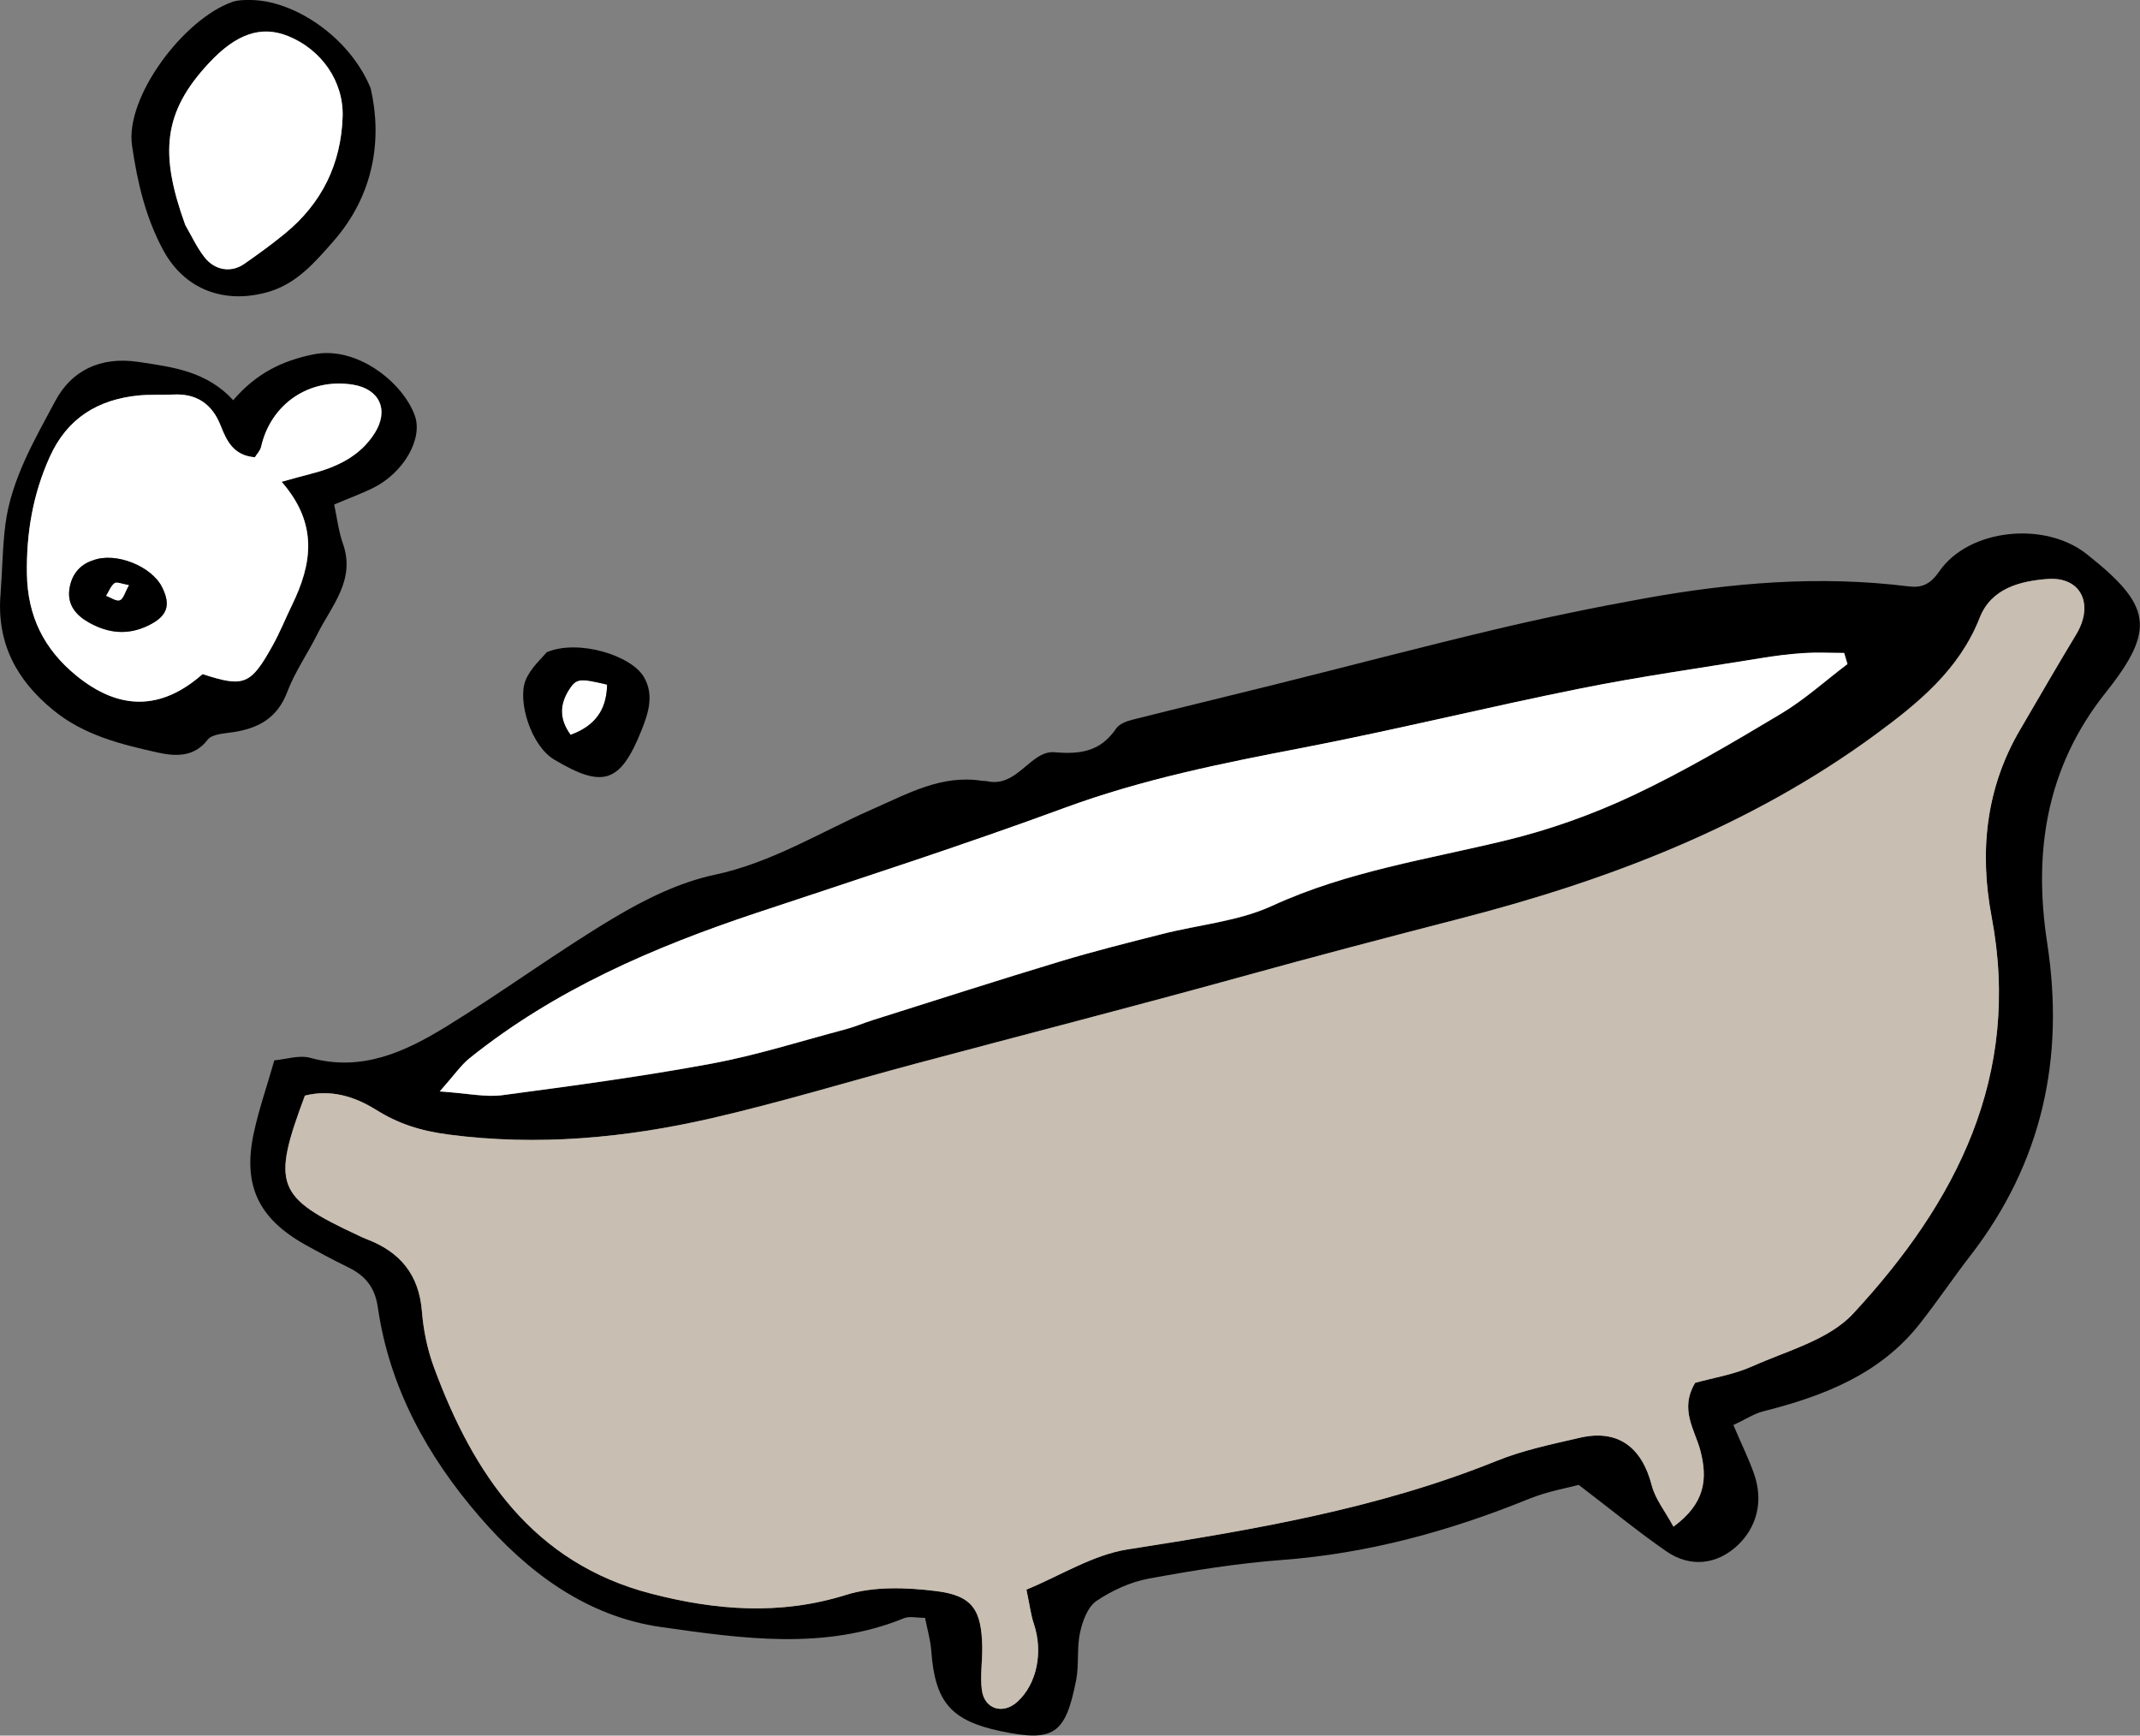 <?xml version="1.0" encoding="UTF-8"?>
<svg id="_レイヤー_2" data-name="レイヤー 2" xmlns="http://www.w3.org/2000/svg" viewBox="0 0 164.83 133.68">
  <rect x="0" y="0" width="164.83" height="133.68" fill="#808080" stroke="none"/>
  <defs>
    <style>
      .cls-1 {
        fill: #fff;
      }

      .cls-2 {
        fill: #c8beb1;
      }
    </style>
  </defs>
  <g id="_レイヤー_1-2" data-name="レイヤー 1">
    <g>
      <path class="cls-1" d="m43.95,56.6c-.94-1.28-.8-2.43-.09-3.53.54-.83.81-.83,2.9-.34-.03,1.94-.92,3.18-2.81,3.87Z"/>
      <g>
        <path d="m17.96,30.83c1.74-2.05,3.78-3.06,6.21-3.54,3.32-.66,6.86,2.16,7.78,4.72.65,1.8-.89,4.41-3.17,5.55-.94.47-1.94.83-3.04,1.3.22,1.04.34,2.08.68,3.03.98,2.81-.89,4.77-1.98,6.96-.75,1.5-1.73,2.9-2.32,4.46-.77,2.02-2.24,2.8-4.21,3.09-.67.1-1.58.14-1.91.57-1.08,1.41-2.58,1.27-3.86.99-2.83-.63-5.67-1.33-8.02-3.25C1.27,52.39-.26,49.53.04,45.79c.14-1.81.15-3.64.38-5.43.46-3.46,2.24-6.48,3.83-9.46,1.23-2.32,3.44-3.48,6.45-3.02,2.66.4,5.22.72,7.27,2.95Zm3.73,6.28c1.05-.29,1.61-.45,2.17-.59,2.02-.52,3.86-1.33,5.02-3.18,1.11-1.76.36-3.37-1.68-3.71-3.35-.55-6.33,1.47-7.08,4.78-.07.3-.33.56-.48.81-1.63-.13-2.17-1.24-2.63-2.42-.66-1.69-1.86-2.51-3.69-2.41-.88.05-1.77-.01-2.65.07-3.14.31-5.49,1.75-6.83,4.73-1.3,2.88-1.81,5.87-1.76,9.03.05,3.25,1.32,5.79,3.81,7.82,3.31,2.7,6.54,2.69,9.72-.12,3.19,1.04,3.71.84,5.4-2.21.56-1,.98-2.08,1.49-3.11,1.52-3.13,2.06-6.21-.8-9.49Z"/>
        <path d="m28.55,6.8c.89,3.86.31,8.19-2.92,11.84-1.37,1.55-2.76,3.2-4.95,3.84-3.35.97-6.44-.14-8.1-3.2-1.36-2.51-1.99-5.2-2.41-8.06-.55-3.73,3.97-9.77,7.75-11.08C18.32,0,18.79,0,19.22,0c3.42-.02,7.73,2.87,9.33,6.8Zm-14.28,10.52c.47.81.88,1.71,1.47,2.47.8,1.04,2.07,1.22,3.07.53,1.08-.75,2.14-1.52,3.15-2.35,2.83-2.31,4.31-5.35,4.43-8.98.09-2.74-1.64-5.18-4.18-6.21-2.08-.85-3.99-.19-6.08,2.03-3.58,3.81-3.85,7.01-1.86,12.51Z"/>
        <path d="m42.13,50.23c2.42-1.02,6.52.25,7.48,1.94.78,1.37.33,2.76-.2,4.08-1.64,4.12-3.01,4.47-6.73,2.25-1.79-1.07-2.82-4.5-2.21-6.07.39-.99,1.31-1.77,1.65-2.21Zm1.82,6.37c1.89-.69,2.78-1.93,2.81-3.87-2.08-.49-2.35-.49-2.9.34-.72,1.1-.85,2.25.09,3.53Z"/>
        <path class="cls-1" d="m21.69,37.11c2.86,3.28,2.32,6.36.8,9.49-.5,1.03-.93,2.11-1.49,3.11-1.69,3.05-2.21,3.25-5.4,2.21-3.18,2.8-6.41,2.82-9.72.12-2.49-2.03-3.75-4.57-3.81-7.82-.05-3.16.46-6.15,1.76-9.03,1.34-2.97,3.69-4.41,6.83-4.73.88-.09,1.77-.02,2.65-.07,1.83-.1,3.03.72,3.69,2.41.46,1.17,1,2.29,2.63,2.42.15-.25.41-.5.48-.81.75-3.31,3.72-5.32,7.08-4.78,2.04.33,2.78,1.94,1.68,3.71-1.16,1.85-3,2.67-5.02,3.18-.56.14-1.12.3-2.17.59Zm-14.53,6.05c-1.03.32-1.68,1.14-1.82,2.26-.15,1.18.52,1.98,1.53,2.54,1.49.83,2.98.98,4.55.22,1.46-.71,1.77-1.54,1.06-2.96-.82-1.62-3.58-2.73-5.32-2.06Z"/>
        <path class="cls-1" d="m14.27,17.33c-1.99-5.5-1.72-8.7,1.86-12.51,2.08-2.22,3.99-2.88,6.08-2.03,2.55,1.04,4.27,3.48,4.18,6.21-.12,3.63-1.6,6.66-4.43,8.98-1.01.83-2.07,1.6-3.15,2.35-1,.7-2.27.51-3.07-.53-.59-.76-1-1.66-1.47-2.47Z"/>
        <path d="m7.16,43.16c1.74-.67,4.51.44,5.32,2.06.71,1.41.4,2.25-1.06,2.96-1.57.76-3.06.61-4.55-.22-1.01-.56-1.68-1.36-1.53-2.54.14-1.12.79-1.94,1.82-2.26Zm2.77,1.91c-.54-.09-.95-.28-1.11-.15-.29.22-.43.64-.64.97.36.13.78.44,1.05.34.27-.1.39-.61.7-1.16Z"/>
        <path class="cls-1" d="m9.93,45.07c-.31.55-.43,1.06-.7,1.16-.27.1-.7-.21-1.05-.34.2-.33.35-.75.64-.97.16-.13.57.06,1.11.15Z"/>
      </g>
    </g>
    <g>
      <path d="m133.51,109.76c.66,1.55,1.21,2.65,1.61,3.81.71,2.07.2,4.06-1.29,5.46-1.55,1.46-3.62,1.75-5.49.45-2.11-1.46-4.1-3.09-6.74-5.11-.81.22-2.38.49-3.82,1.07-6.12,2.49-12.39,4.21-19.02,4.71-3.45.26-6.89.81-10.29,1.44-1.41.26-2.83.92-4.02,1.72-.67.46-1.07,1.55-1.26,2.43-.26,1.19-.07,2.47-.3,3.66-.82,4.2-1.74,4.79-5.8,3.94-3.85-.81-5.07-2.24-5.36-6.19-.06-.83-.3-1.64-.48-2.54-.66,0-1.19-.14-1.6.02-6.15,2.51-12.5,1.57-18.72.69-5.72-.81-10.28-4.2-13.99-8.5-4.02-4.65-6.95-9.95-7.84-16.14-.23-1.57-.99-2.44-2.3-3.08-1.11-.54-2.21-1.13-3.29-1.73-3.62-2.03-4.83-4.59-3.96-8.62.39-1.8,1-3.55,1.58-5.58.9-.08,1.92-.43,2.78-.19,3.96,1.09,7.3-.47,10.46-2.41,4.38-2.69,8.53-5.76,12.94-8.39,2.4-1.43,5.04-2.73,7.73-3.3,4.42-.94,8.16-3.3,12.17-5.06,2.74-1.2,5.31-2.67,8.44-2.18.12.02.25,0,.37.03,2.33.53,3.36-2.39,5.2-2.23,2.1.18,3.57-.1,4.76-1.84.23-.33.75-.54,1.18-.65,3.68-.93,7.37-1.81,11.05-2.73,5.62-1.4,11.23-2.88,16.87-4.22,3.83-.91,7.7-1.71,11.58-2.41,6.72-1.21,13.48-1.78,20.3-.93,1.01.13,1.68-.1,2.4-1.14,2.28-3.31,8.13-3.89,11.34-1.36,4.99,3.94,5.4,5.77,1.49,10.68-4.61,5.79-5.58,12.32-4.51,19.29,1.37,8.9-.39,16.93-5.92,24.09-1.34,1.73-2.56,3.55-3.91,5.26-3.08,3.9-7.44,5.56-12.06,6.73-.68.17-1.29.59-2.28,1.05Zm-54.46,12.67c2.62-1.08,5.12-2.68,7.8-3.1,9.66-1.51,19.26-3.12,28.4-6.81,2.05-.83,4.26-1.29,6.43-1.79,2.91-.67,4.77.7,5.54,3.68.27,1.05,1.02,1.98,1.67,3.17,2.42-1.78,2.65-3.64,2.07-5.86-.42-1.61-1.63-3.17-.4-5.22,1.34-.37,2.96-.63,4.4-1.27,2.68-1.2,5.9-2.03,7.77-4.06,7.93-8.56,12.99-18.31,10.66-30.59-.94-4.98-.45-9.88,2.19-14.37,1.44-2.45,2.85-4.91,4.32-7.34,1.4-2.31.41-4.48-2.21-4.28-2.07.16-4.31.7-5.21,2.98-1.58,4.02-4.74,6.59-8.04,9.01-9.63,7.07-20.63,11.25-32.03,14.18-5.62,1.45-11.22,2.92-16.81,4.47-8.32,2.3-16.69,4.45-25.04,6.68-5.25,1.4-10.45,2.99-15.74,4.21-6.66,1.53-13.43,2.16-20.27,1.26-2.23-.29-3.92-.86-5.58-1.9-1.71-1.07-3.54-1.59-5.49-1.1-2.58,6.9-2.22,7.82,4.09,10.76.22.1.45.21.68.3,2.54.97,4.01,2.71,4.24,5.53.12,1.47.43,2.97.93,4.34,3.03,8.23,7.64,15.08,16.73,17.43,4.95,1.28,9.93,1.69,15.02.09,2.14-.67,4.65-.57,6.93-.29,2.81.35,3.49,1.45,3.55,4.28.02,1.11-.17,2.25-.03,3.34.2,1.49,1.63,1.91,2.73.91,1.51-1.37,2-3.83,1.27-6.02-.23-.68-.31-1.41-.57-2.63Zm63.25-71.29c-.08-.28-.17-.56-.25-.84-1.04,0-2.08-.05-3.11.01-1.1.07-2.21.21-3.3.39-4.63.75-9.27,1.4-13.87,2.33-7.14,1.43-14.21,3.18-21.36,4.56-6.2,1.19-12.35,2.42-18.32,4.61-7.88,2.9-15.87,5.48-23.84,8.13-7.92,2.64-15.5,5.91-22.07,11.18-.68.54-1.18,1.3-2.3,2.56,2.18.15,3.53.46,4.81.29,5.39-.71,10.78-1.44,16.12-2.43,3.49-.65,6.9-1.74,10.34-2.65.71-.19,1.4-.49,2.1-.71,4.82-1.52,9.63-3.07,14.47-4.53,2.57-.78,5.18-1.43,7.79-2.09,2.84-.72,5.88-.97,8.49-2.18,5.78-2.66,11.97-3.57,18.05-5.05,3.33-.81,6.63-1.99,9.74-3.45,3.91-1.84,7.65-4.05,11.36-6.27,1.84-1.1,3.45-2.56,5.17-3.86Z"/>
      <path class="cls-2" d="m79.06,122.43c.26,1.22.34,1.95.57,2.63.74,2.19.24,4.65-1.27,6.02-1.1,1-2.54.57-2.73-.91-.14-1.09.05-2.22.03-3.34-.06-2.83-.74-3.93-3.55-4.28-2.28-.28-4.79-.38-6.93.29-5.09,1.6-10.08,1.19-15.02-.09-9.09-2.36-13.69-9.2-16.73-17.43-.51-1.38-.82-2.88-.93-4.34-.23-2.82-1.69-4.55-4.24-5.53-.23-.09-.46-.19-.68-.3-6.31-2.94-6.67-3.86-4.09-10.76,1.95-.49,3.78.03,5.49,1.1,1.67,1.04,3.35,1.61,5.58,1.9,6.84.9,13.6.27,20.27-1.26,5.29-1.22,10.49-2.8,15.74-4.21,8.35-2.23,16.71-4.38,25.04-6.68,5.59-1.55,11.2-3.02,16.81-4.47,11.39-2.93,22.4-7.11,32.03-14.18,3.3-2.43,6.46-4.99,8.04-9.01.89-2.28,3.14-2.82,5.21-2.98,2.62-.2,3.61,1.97,2.21,4.28-1.47,2.43-2.89,4.89-4.32,7.34-2.64,4.5-3.13,9.4-2.19,14.37,2.33,12.29-2.73,22.03-10.66,30.59-1.87,2.02-5.09,2.86-7.77,4.06-1.44.64-3.06.9-4.4,1.27-1.23,2.05-.02,3.62.4,5.22.58,2.22.35,4.08-2.07,5.86-.64-1.19-1.4-2.12-1.67-3.17-.77-2.98-2.63-4.35-5.54-3.68-2.17.5-4.38.96-6.43,1.79-9.14,3.69-18.74,5.3-28.4,6.81-2.68.42-5.18,2.02-7.8,3.1Z"/>
      <path class="cls-1" d="m142.31,51.13c-1.72,1.3-3.33,2.77-5.17,3.86-3.71,2.22-7.45,4.43-11.36,6.27-3.1,1.46-6.4,2.64-9.74,3.45-6.08,1.48-12.26,2.39-18.05,5.05-2.61,1.2-5.66,1.45-8.49,2.18-2.61.66-5.22,1.32-7.79,2.09-4.84,1.46-9.65,3.01-14.47,4.53-.7.22-1.39.52-2.1.71-3.44.91-6.85,2-10.34,2.65-5.34.99-10.73,1.71-16.12,2.43-1.28.17-2.62-.14-4.81-.29,1.12-1.26,1.63-2.02,2.3-2.56,6.57-5.27,14.15-8.54,22.07-11.18,7.97-2.65,15.96-5.23,23.84-8.13,5.97-2.19,12.12-3.42,18.32-4.61,7.15-1.38,14.22-3.13,21.36-4.56,4.59-.92,9.24-1.57,13.87-2.33,1.09-.18,2.19-.32,3.3-.39,1.03-.07,2.08-.01,3.11-.01.08.28.17.56.25.84Z"/>
    </g>
  </g>
</svg>